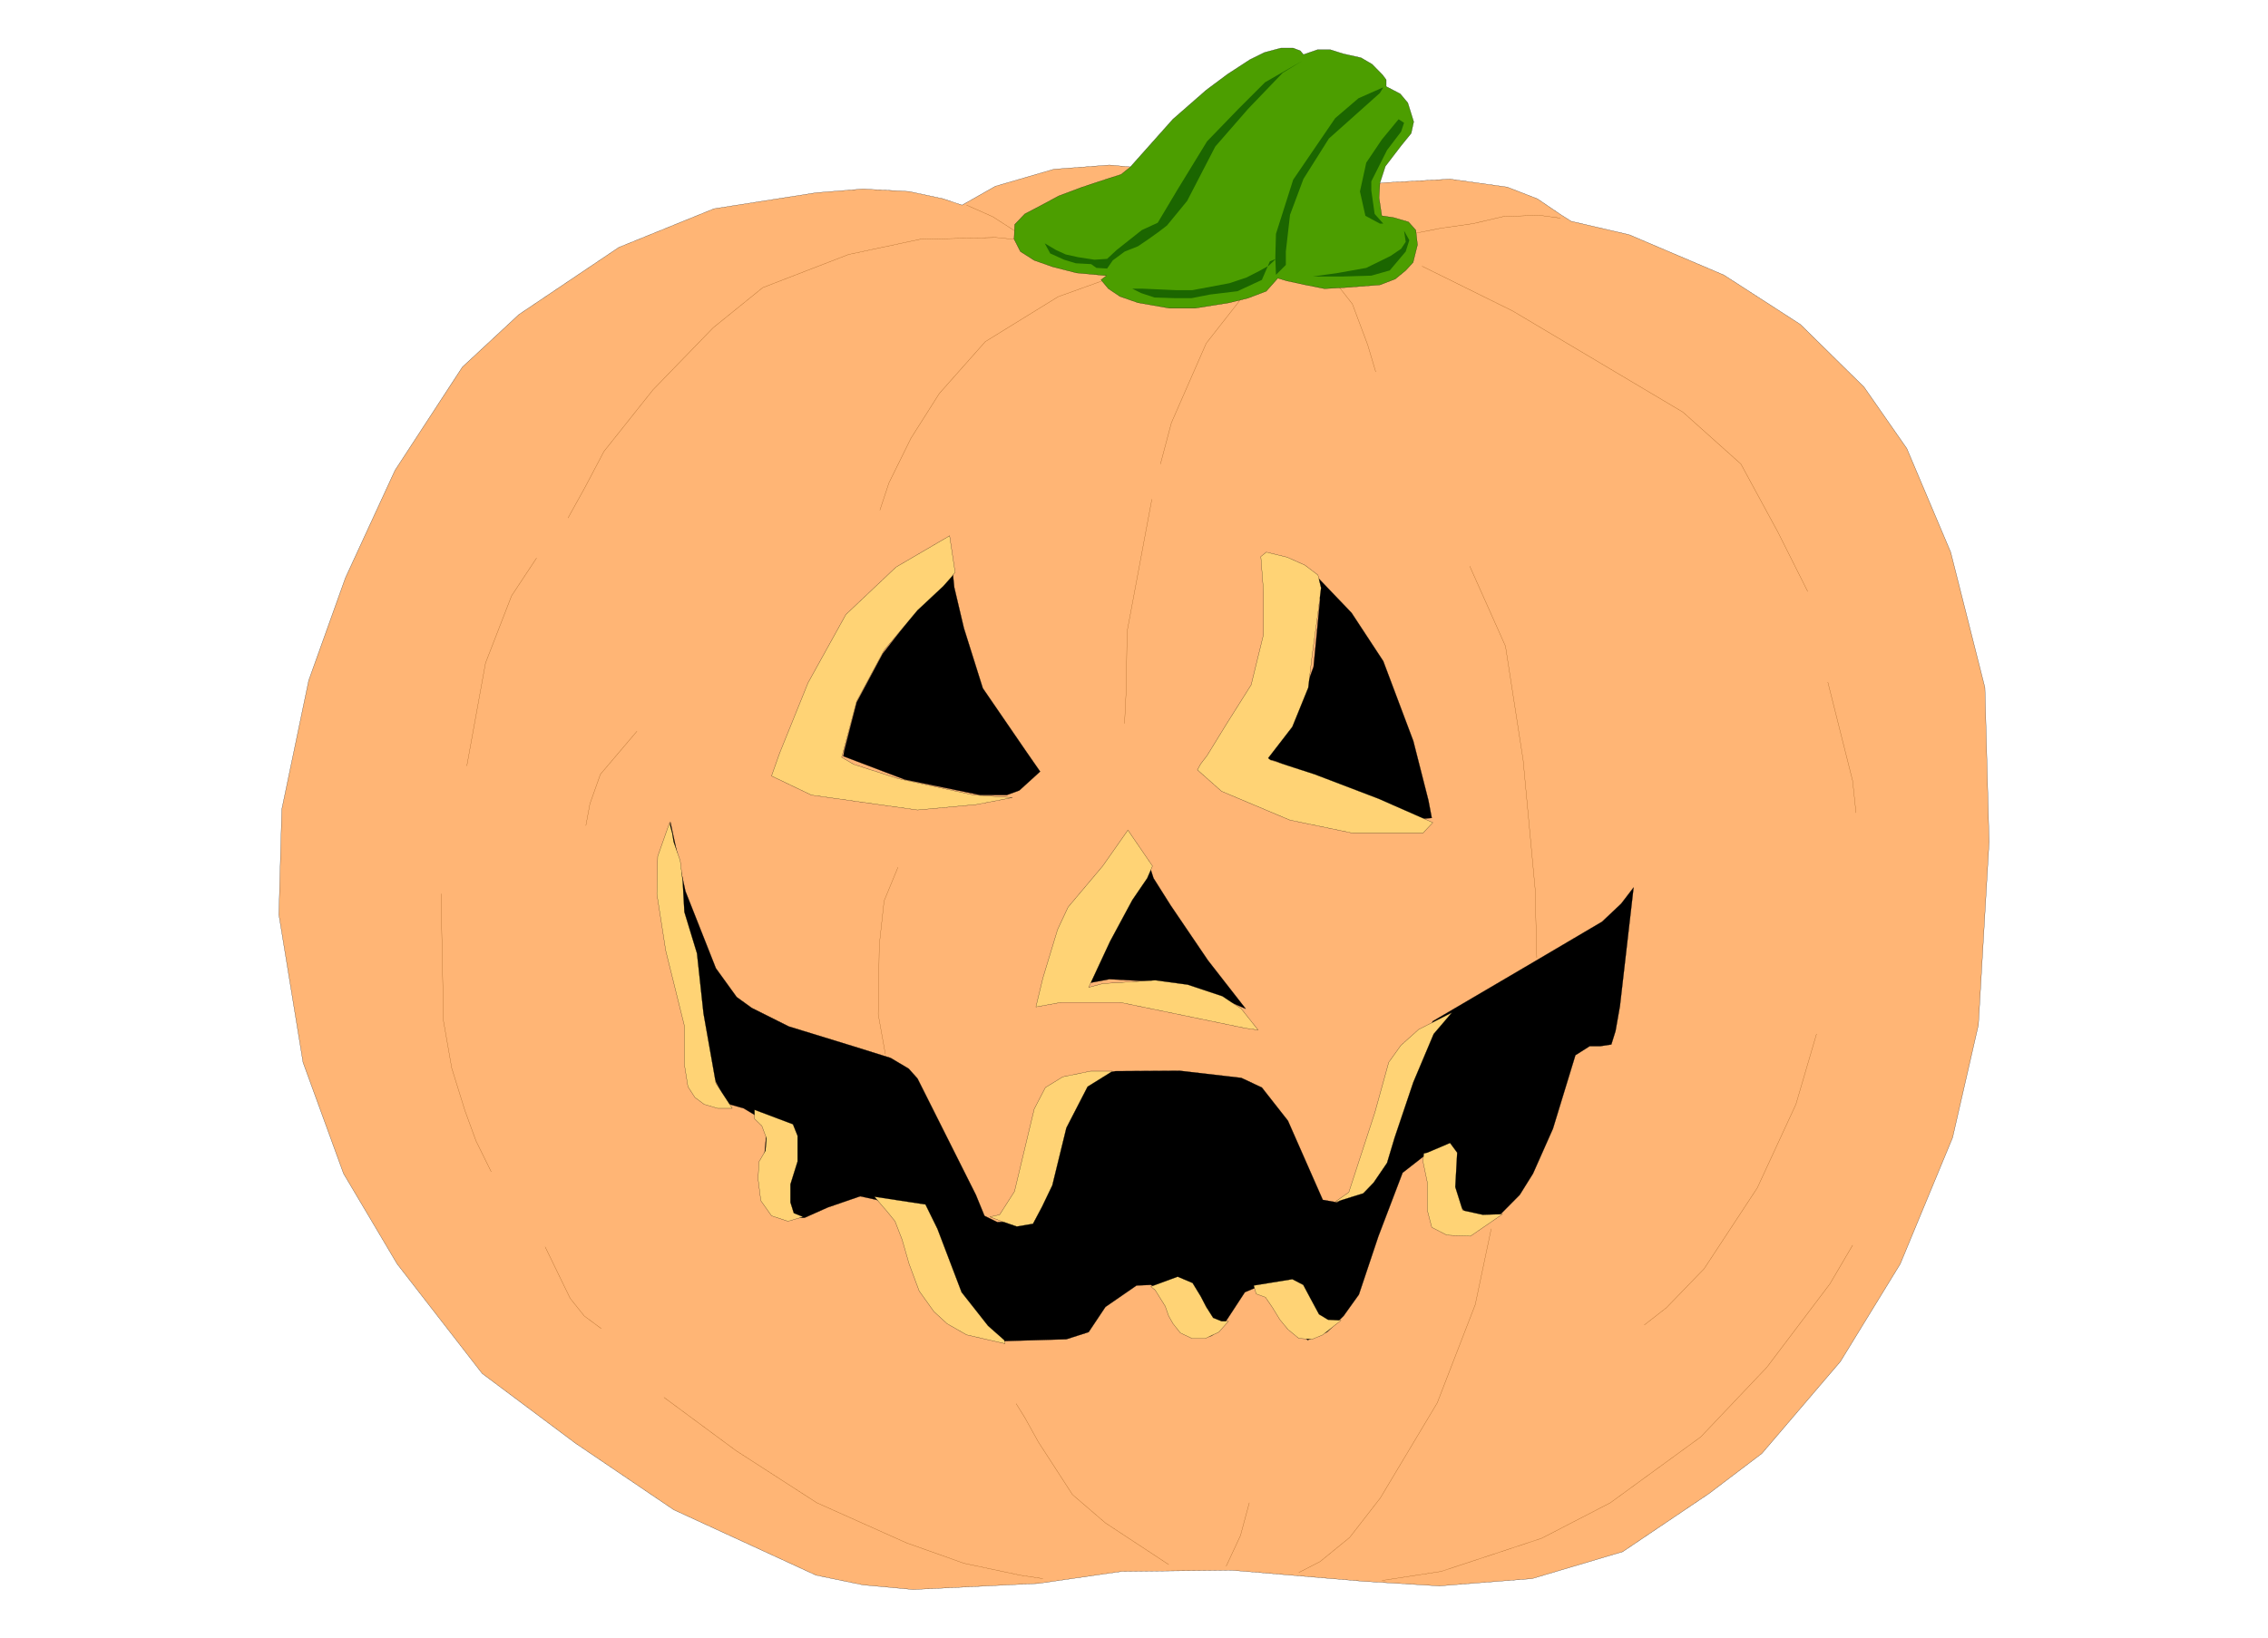 <svg xmlns="http://www.w3.org/2000/svg" width="10368" height="7488" fill-rule="evenodd" stroke-linecap="round" preserveAspectRatio="none" viewBox="0 0 10800 7800"><style>.pen0{stroke:#000;stroke-width:1;stroke-linejoin:round}.brush2{fill:#000}.brush3{fill:#ffd375}.pen2{stroke:none}.brush5{fill:#1b6600}</style><path d="m6253 912 340-42 312-17 272 38 144 56 112 76 49 31 276 64 451 192 364 235 303 298 204 293 209 494 163 645 20 735-51 872-123 537-249 601-285 465-374 438-252 191-411 277-431 128-442 35-359-22-631-53-524 6-395 57-597 29-239-22-223-46-678-312-468-317-444-332-405-522-255-430-193-530-115-703 14-503 128-613 175-489 236-512 321-492 269-250 476-320 453-184 486-76 223-18 220 12 163 35 89 30 159-90 278-81 265-20 186 17 378 67 406 42z" class="pen0" style="fill:#ffb575"/><path d="m4536 2718-175 193-158 203-124 232-59 231-4 25 292 111 360 74h126l60-22 99-90-68-98-205-299-90-286-46-195-8-79zm1745 39 155 162 151 230 143 380 72 283 16 84-54 5-282-119-272-102-137-55-43-10 138-200 87-239 31-320-5-56v-43zm-801 1386-109 166-85 162-65 129-28 81 90-17 235 13 197 52 144 45 73 31-180-231-177-261-82-130-13-40z" class="pen0 brush2"/><path d="m4548 2726-26-174-255 149-239 226-180 325-135 334-39 110 190 91 505 71 280-26 172-33-184-12-359-78-212-68-58-34 71-266 131-244 159-190 123-115 39-44 17-22zm1728 13-62-47-85-38-99-24-26 21 13 171v199l-59 241-116 184-94 153-30 39-16 29 115 102 325 137 298 62h336l47-50-259-114-304-116-210-68-11-9 115-149 76-187 18-152 28-204 15-119-15-61zm-788 1386-117-171-120 171-165 196-50 107-70 231-33 137 122-22h277l311 64 285 59 63 9-80-101-90-60-165-55-155-21-250 16-67 18 102-219 106-197 71-104 25-58z" class="pen0 brush3"/><path d="m3192 3914 72 331 145 367 99 137 72 52 176 88 306 94 179 56 86 51 42 47 278 554 41 100 61 30 105-4 173-538 152-153 132-24 306-2 294 34 98 46 124 158 166 377 68 12 107-64 191-529 158-270 487-286 319-188 91-86 59-77-65 565-21 119-20 64-52 8h-51l-68 43-107 350-95 214-63 101-94 95-118 35-163-167-60-164-123 96-115 302-93 278-73 102-79 77-92 38-73-68-78-158-94-25-54 23-102 156-57 52-67 8-98-82-68-134-56-35-68 3-148 102-80 120-106 34-305 9-136-39-120-145-148-354-107-90-88-45-78-17-154 53-110 49-86 3-92-63-22-150 18-197-49-78-60-36-78-22-113-218-103-568-64-314v-71l9-172z" class="pen0 brush2"/><path d="m3188 3920-56 159-4 178 42 270 89 359v184l17 106 33 51 44 33 64 19h70l-78-119-59-333-31-286-60-197-8-146-12-99-31-89-7-42-13-48zm405 1366 183 69 22 55v122l-34 109v86l16 51 44 18-72 21-78-26-51-72-13-103 4-82 31-53 5-59-22-59-35-34v-43zm1121 510 46-10 71-111 94-393 53-102 83-51 132-27h105l-119 74-101 196-67 274-49 102-43 81-77 13-73-25-55-21zm1640-69 69-48 124-380 66-239 58-81 85-76 158-80-87 102-97 230-89 264-36 120-64 94-49 51-138 43zm422-195 21 101v132l21 81 72 37 112 5 153-105-94 3-96-21-35-111 9-164-34-46-108 46-17 4-4 38zm-806 591 184-30 52 27 34 64 41 76 43 26 62 3-87 69-51 21-63-4-52-43-38-46-35-57-34-50-44-16-12-40zm-490 5 128-47 71 30 39 64 26 50 33 52 40 16h33l-46 52-64 30h-64l-55-26-35-44-21-37-16-46-48-77-21-17zm-1316-428 243 37 57 116 115 302 126 160 77 68 4 17-183-42-93-53-63-58-70-98-48-129-33-115-34-88-38-47-26-30-34-40z" class="pen0 brush3"/><path fill="none" d="m4603 977 124 55 112 72 123 56 225 57m-268-68-179-18-360 9-339 72-409 158-236 191-286 295-234 294-89 169-82 148m-150 191-119 180-124 320-89 490m-123 609 12 607 39 223 63 203 53 145 72 146m257 358 119 245 67 84 81 60m299 328 342 253 386 249 427 191 273 97 269 57 107 16m506-6230-182 34-251 90-347 214-219 247-135 213-105 213-43 130M3033 3483l-174 205-50 141-19 103m1486 199-66 160-23 211-5 329 34 190m1349 2431-301-198-157-135-162-250-65-117-41-66m1000 774 68-146 42-156m-38-5736-167 213-166 379-52 196m-41 168-118 631-4 273-8 164m977-2136 108 138 73 195 38 128m221-503 431 213 811 482 276 247 176 324 142 283m96 432 118 470 16 152m-188 1054-98 335-184 398-253 385-180 186-105 82M6581 7528l281-43 479-158 327-169 431-314 315-332 300-397 108-184M7430 1039l-102-14-172 7-141 33-154 22-187 37m325 1573 170 381 84 542 57 613 8 329m-217 1291-76 361-181 468-271 453-146 188-141 115-101 52" style="stroke:#7f3f00;stroke-width:1;stroke-linejoin:round"/><path d="m5269 1313-142-13-114-29-88-31-66-42-30-59 3-70 48-50 65-34 97-52 112-42 118-39 66-21 43-34 204-229 159-139 102-76 106-69 69-34 78-21h59l34 13 15 18 66-23h63l60 19 85 19 53 31 50 51 17 23v32l67 35 36 43 28 90-12 55-48 59-75 98-26 80-4 70 13 86 55 8 72 21 35 39 8 70-21 84-35 38-50 41-73 28-170 13-94 5-91-18-88-19-43-13-55 62-87 33-89 22-162 26h-124l-149-26-86-30-55-37-35-42 26-20z" class="pen0" style="fill:#4c9e00"/><path d="m6076 1309-3-84 3-111 82-258 200-293 111-95 118-52-16 27-243 217-121 192-64 171-20 175v64l-47 47zm511-244-41-46-16-112v-43l75-149 67-88 14-42-26-17-80 97-74 110-30 137 26 116 69 37h16zm107 133-76 90-88 25-134 4h-144l120-17 134-24 116-57 50-34 22-33-8-53 25 45-12 38-5 16z" class="pen2 brush5"/><path d="m6047 1245-38 88-116 54-132 16-86 17h-85l-93-3-63-21-42-21h50l157 7h79l91-17 85-16 81-27 61-31 45-25 35-33-29 12zm-775 34 27-39 57-42 63-25 50-34 49-35 39-30 96-117 134-259 156-179 165-172 95-58-179 103-127 127-149 154-142 232-93 156-76 35-120 95-45 42-60 4-78-12-59-13-46-21-54-32 26 48 66 30 56 17 73 4 25 18 51 3z" class="pen2 brush5"/></svg>

